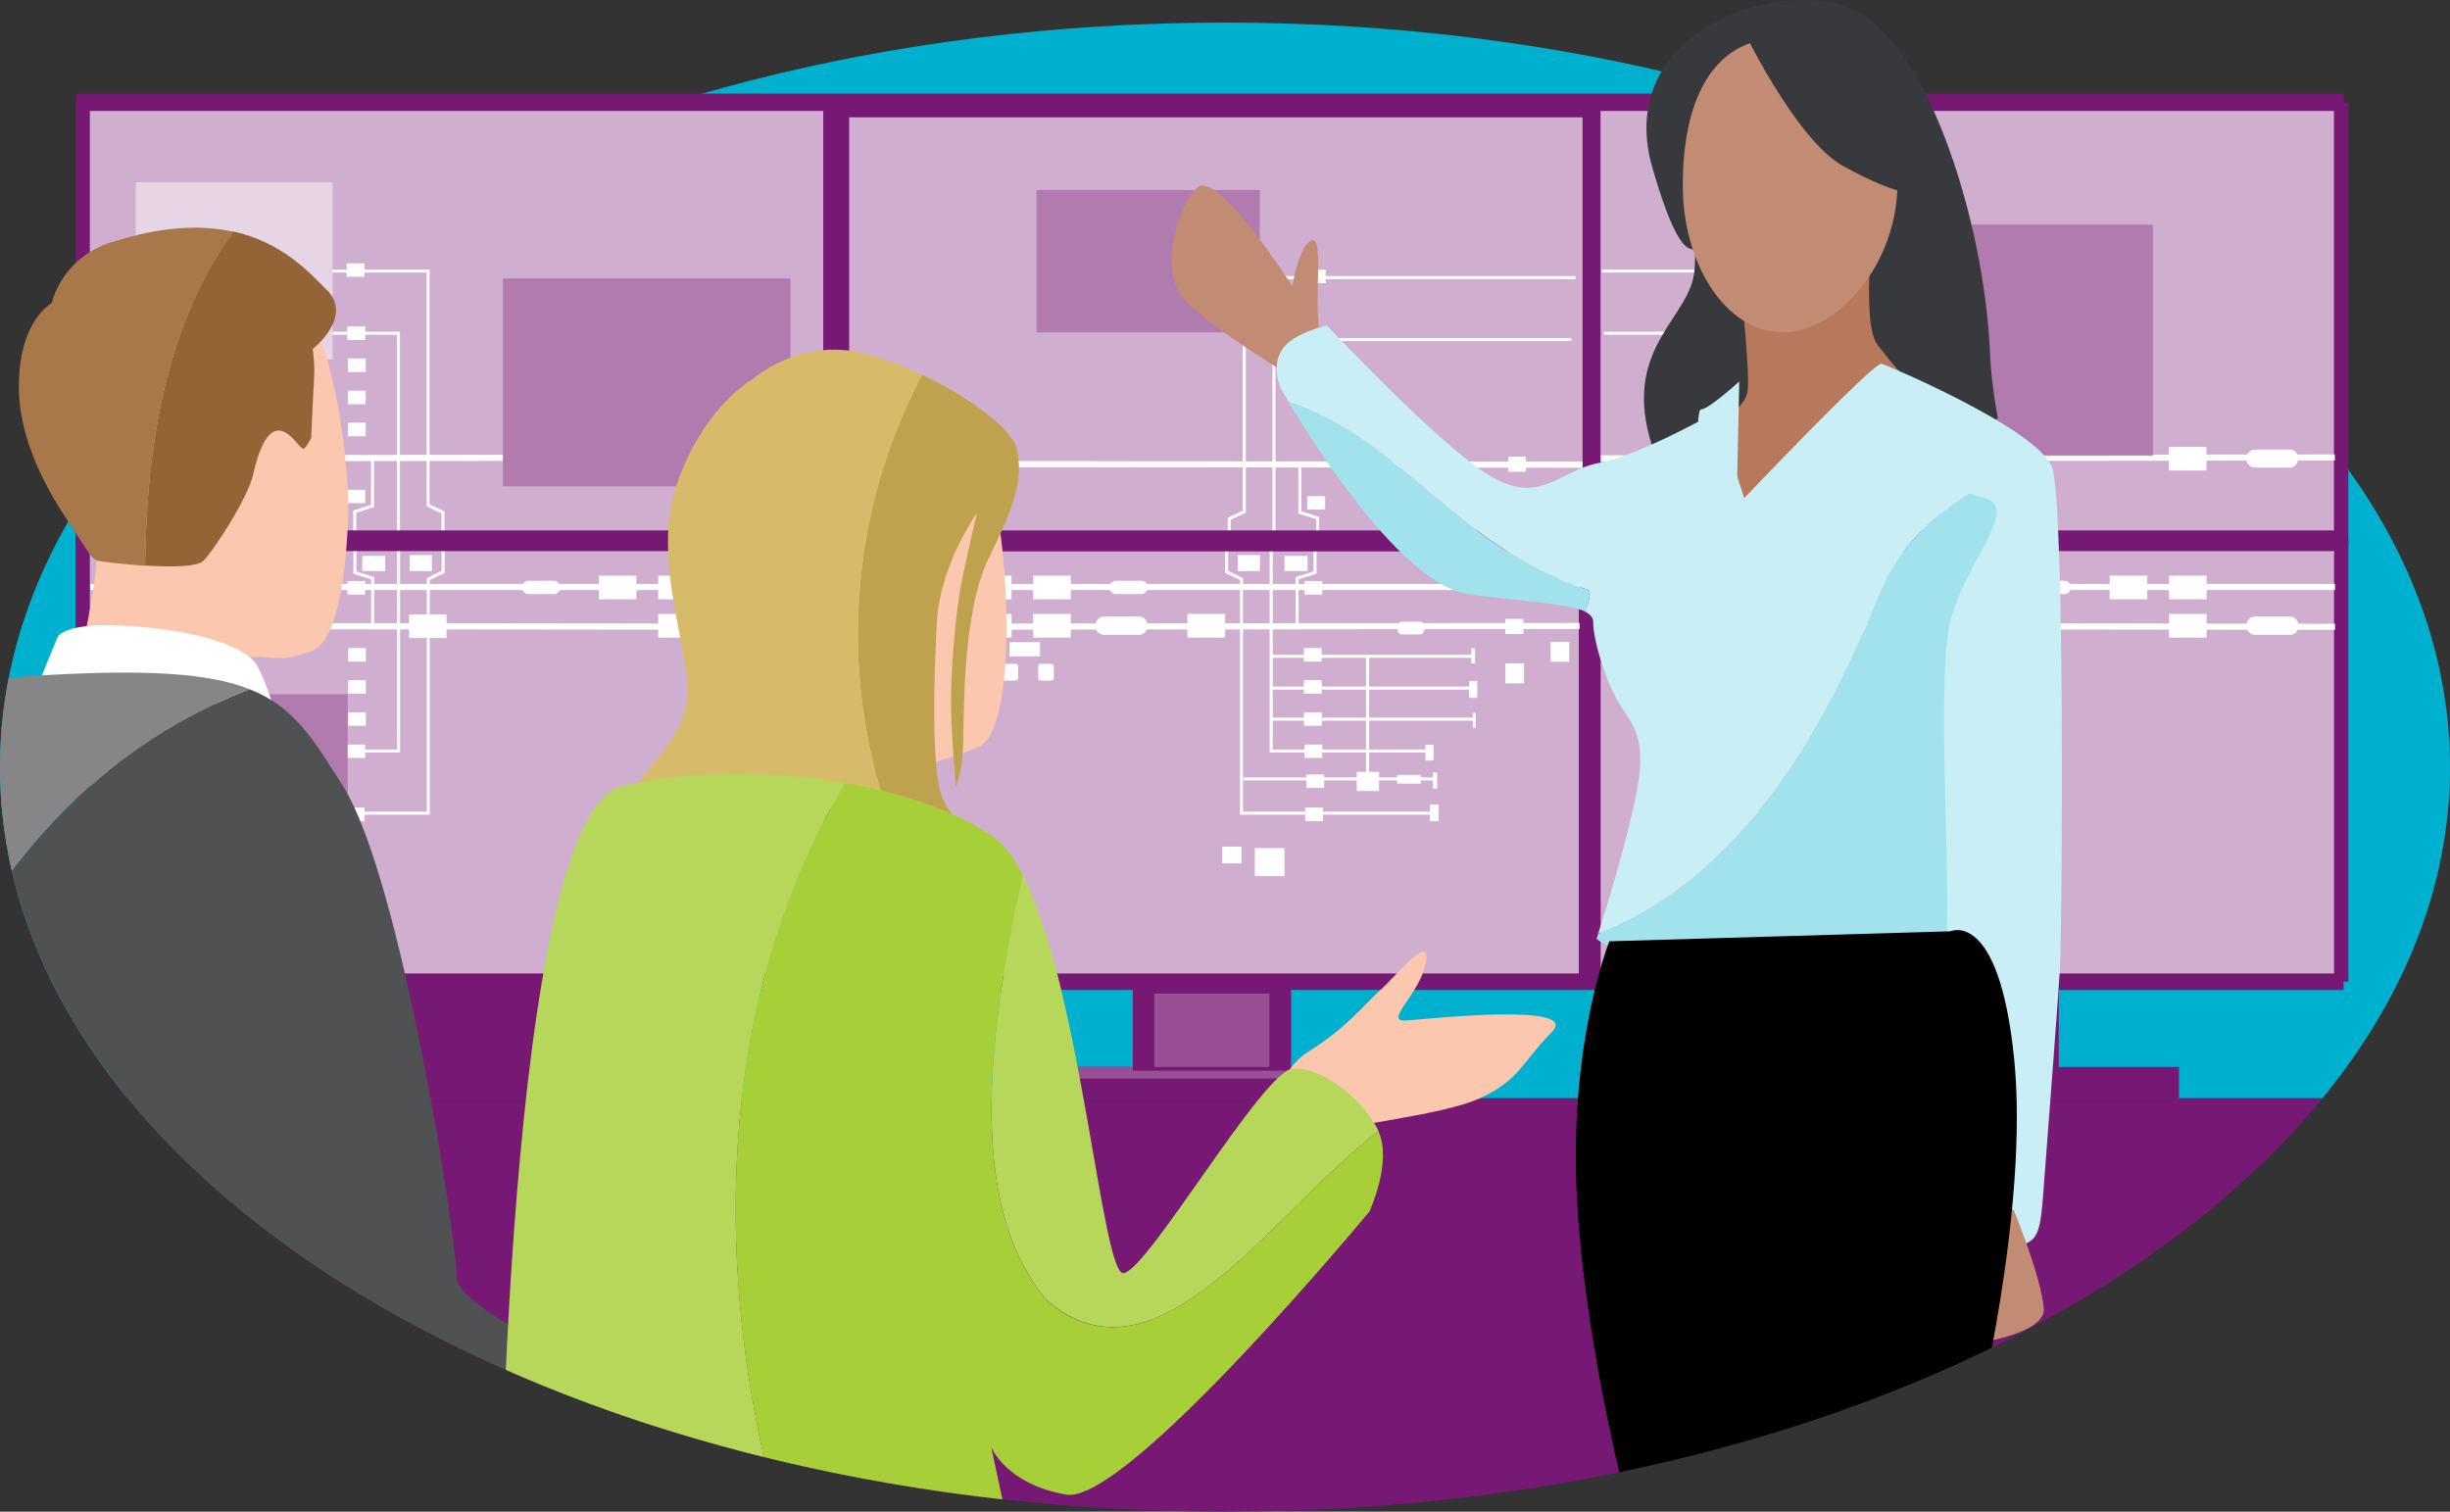 <?xml version="1.0" encoding="UTF-8"?>
<svg xmlns="http://www.w3.org/2000/svg" xmlns:xlink="http://www.w3.org/1999/xlink" id="Layer_2" viewBox="0 0 176.66 109.01">
  <rect x="0" y="0" width="176.66" height="109.01" fill="#333333" stroke="none"/>
  <defs>
    <style>.cls-1{clip-path:url(#clippath);}.cls-2,.cls-3,.cls-4{fill:none;}.cls-2,.cls-5,.cls-6,.cls-7,.cls-8,.cls-9,.cls-10,.cls-11,.cls-12,.cls-13,.cls-14,.cls-15,.cls-16,.cls-17,.cls-18,.cls-19,.cls-20,.cls-21,.cls-22,.cls-23,.cls-24,.cls-25,.cls-26{stroke-width:0px;}.cls-3{stroke-width:.22px;}.cls-3,.cls-4{stroke:#fff;stroke-miterlimit:10;}.cls-27{clip-path:url(#clippath-1);}.cls-4{stroke-width:.44px;}.cls-6{fill:#781875;}.cls-7{fill:#505153;}.cls-8{fill:#868688;}.cls-9{fill:#a1e2ed;}.cls-10{fill:#38393c;}.cls-11{fill:#d0aecf;}.cls-12{fill:#c9eef5;}.cls-13{fill:#d8ba6b;}.cls-14{fill:#bfa24d;}.cls-15{fill:#a7cf38;}.cls-16{fill:#a9784a;}.cls-17{fill:#b27bb0;}.cls-18{fill:#936435;}.cls-19{fill:#b7785c;}.cls-20{fill:#b6d75a;}.cls-21{fill:#c28c74;}.cls-22{fill:#984f96;}.cls-23{fill:#fbc7ae;}.cls-24{fill:#fff;}.cls-25{fill:#e7d5e6;}.cls-26{fill:#00b0cf;}</style>
    <clipPath id="clippath">
      <path class="cls-2" d="m176.66,55.32c0,29.65-39.55,53.69-88.33,53.69S0,84.97,0,55.32,39.55,1.63,88.33,1.63s88.33,24.03,88.33,53.69h0Z"></path>
    </clipPath>
    <clipPath id="clippath-1">
      <path class="cls-2" d="m176.66,55.32c0,29.65-39.55,53.69-88.33,53.69S0,84.97,0,55.32,39.55,1.63,88.33,1.63s88.33,24.03,88.33,53.69h0Z"></path>
    </clipPath>
  </defs>
  <g id="Layer_2-2">
    <g id="Utilities_Graphic">
      <g id="Talking">
        <g class="cls-1">
          <rect class="cls-26" x="-3.55" y="-.96" width="183.44" height="80.16"></rect>
          <rect class="cls-6" x="-3.55" y="79.2" width="183.44" height="34.61"></rect>
        </g>
        <rect class="cls-6" x="5.52" y="6.75" width="163.47" height="64.64"></rect>
        <rect class="cls-6" x="19.41" y="76.94" width="28.77" height="2.27"></rect>
        <rect class="cls-6" x="28.09" y="68.2" width="11.42" height="9.46"></rect>
        <rect class="cls-6" x="73" y="76.94" width="28.77" height="2.27"></rect>
        <rect class="cls-22" x="73" y="76.93" width="28.77" height=".85"></rect>
        <rect class="cls-6" x="81.68" y="68.2" width="11.42" height="9.01"></rect>
        <rect class="cls-22" x="83.24" y="71.65" width="8.29" height="5.29"></rect>
        <rect class="cls-6" x="128.35" y="76.94" width="28.77" height="2.27"></rect>
        <rect class="cls-6" x="137.03" y="68.2" width="11.42" height="9.46"></rect>
        <rect class="cls-6" x="59.92" y="38.9" width="54.95" height="31.89"></rect>
        <rect class="cls-11" x="60.95" y="39.5" width="52.89" height="30.7"></rect>
        <line class="cls-4" x1="60.97" y1="42.33" x2="113.9" y2="42.33"></line>
        <line class="cls-4" x1="60.97" y1="45.2" x2="113.9" y2="45.14"></line>
        <rect class="cls-24" x="70.22" y="44.27" width="2.72" height="1.71"></rect>
        <rect class="cls-24" x="74.5" y="44.27" width="2.71" height="1.71"></rect>
        <rect class="cls-24" x="70.22" y="41.51" width="2.72" height="1.71"></rect>
        <rect class="cls-24" x="74.5" y="41.51" width="2.71" height="1.71"></rect>
        <path class="cls-24" d="m67.35,45.12c0,.36-.28.66-.61.66h-2.54c-.33,0-.61-.29-.61-.66h0c0-.36.27-.66.61-.66h2.54c.33,0,.61.3.61.66h0Z"></path>
        <path class="cls-24" d="m67.35,42.36c0,.26-.2.48-.45.48h-1.85c-.25,0-.45-.22-.45-.48h0c0-.26.2-.48.45-.48h1.85c.25,0,.45.21.45.48h0Z"></path>
        <path class="cls-24" d="m82.75,42.36c0,.26-.2.48-.45.48h-1.85c-.24,0-.44-.22-.44-.48h0c0-.26.2-.48.44-.48h1.85c.25,0,.45.21.45.48h0Z"></path>
        <rect class="cls-24" x="85.62" y="44.27" width="2.72" height="1.71"></rect>
        <path class="cls-24" d="m82.75,45.12c0,.36-.28.66-.61.66h-2.54c-.34,0-.61-.29-.61-.66h0c0-.36.27-.66.61-.66h2.54c.34,0,.61.3.61.66h0Z"></path>
        <path class="cls-24" d="m102.72,45.29c0,.25-.14.46-.32.46h-1.33c-.18,0-.32-.2-.32-.46h0c0-.25.14-.46.32-.46h1.33c.18,0,.32.21.32.46h0Z"></path>
        <rect class="cls-24" x="72.8" y="46.31" width="2.19" height="1.02"></rect>
        <path class="cls-24" d="m73.42,48.89c0,.11-.08.19-.18.19h-.77c-.09,0-.18-.08-.18-.19v-.83c0-.1.08-.19.18-.19h.77c.1,0,.18.08.18.19v.83Z"></path>
        <path class="cls-24" d="m75.99,48.89c0,.11-.08.19-.18.19h-.77c-.1,0-.18-.08-.18-.19v-.83c0-.1.08-.19.18-.19h.77c.09,0,.18.08.18.19v.83Z"></path>
        <rect class="cls-24" x="89.25" y="40.03" width="1.6" height="1.15"></rect>
        <rect class="cls-24" x="92.62" y="40.09" width="1.66" height="1.09"></rect>
        <rect class="cls-24" x="94.06" y="41.9" width="1.28" height=".98"></rect>
        <rect class="cls-24" x="94.02" y="46.73" width="1.28" height=".98"></rect>
        <rect class="cls-24" x="94.02" y="49.05" width="1.29" height=".97"></rect>
        <rect class="cls-24" x="94.02" y="51.37" width="1.29" height=".97"></rect>
        <rect class="cls-24" x="94.06" y="53.69" width="1.28" height=".97"></rect>
        <rect class="cls-24" x="94.19" y="55.85" width="1.29" height=".97"></rect>
        <rect class="cls-24" x="94.11" y="58.23" width="1.28" height=".98"></rect>
        <polyline class="cls-3" points="88.45 39.51 88.45 41.24 89.52 41.76 89.52 58.64 103.42 58.64"></polyline>
        <polyline class="cls-3" points="91.66 39.63 91.66 54.16 103.1 54.16"></polyline>
        <line class="cls-3" x1="106.2" y1="47.33" x2="91.71" y2="47.33"></line>
        <line class="cls-3" x1="106.25" y1="49.62" x2="91.71" y2="49.62"></line>
        <line class="cls-3" x1="106.36" y1="51.86" x2="91.66" y2="51.86"></line>
        <line class="cls-3" x1="98.61" y1="56.17" x2="98.61" y2="47.33"></line>
        <line class="cls-3" x1="103.31" y1="56.17" x2="89.68" y2="56.17"></line>
        <polyline class="cls-3" points="94.82 39.69 94.82 41.29 93.53 41.7 93.53 45.2"></polyline>
        <rect class="cls-24" x="108.39" y="41.7" width="1.34" height="1.44"></rect>
        <rect class="cls-24" x="111.81" y="41.7" width="1.34" height="1.44"></rect>
        <rect class="cls-24" x="111.81" y="46.29" width="1.34" height="1.43"></rect>
        <rect class="cls-24" x="108.55" y="47.84" width="1.34" height="1.44"></rect>
        <rect class="cls-24" x="108.55" y="44.63" width="1.29" height="1.09"></rect>
        <rect class="cls-24" x="106.09" y="46.75" width=".27" height="1.09"></rect>
        <rect class="cls-24" x="105.93" y="49.11" width=".59" height="1.21"></rect>
        <rect class="cls-24" x="106.2" y="51.4" width=".21" height="1.09"></rect>
        <rect class="cls-24" x="102.78" y="53.7" width=".59" height="1.15"></rect>
        <rect class="cls-24" x="103.31" y="55.71" width=".32" height="1.15"></rect>
        <rect class="cls-24" x="100.74" y="55.88" width="1.71" height=".63"></rect>
        <rect class="cls-24" x="97.83" y="55.66" width="1.61" height="1.38"></rect>
        <rect class="cls-24" x="103.1" y="58.01" width=".64" height="1.21"></rect>
        <rect class="cls-24" x="88.13" y="61.05" width="1.39" height="1.21"></rect>
        <rect class="cls-24" x="90.48" y="61.16" width="2.14" height="2.02"></rect>
        <rect class="cls-6" x="114.38" y="38.9" width="54.95" height="31.89"></rect>
        <rect class="cls-11" x="115.42" y="39.5" width="52.88" height="30.7"></rect>
        <line class="cls-4" x1="168.37" y1="42.33" x2="115.44" y2="42.33"></line>
        <line class="cls-4" x1="168.37" y1="45.2" x2="115.44" y2="45.14"></line>
        <rect class="cls-24" x="156.4" y="44.27" width="2.71" height="1.71"></rect>
        <rect class="cls-24" x="156.4" y="41.51" width="2.71" height="1.71"></rect>
        <rect class="cls-24" x="152.12" y="41.51" width="2.71" height="1.71"></rect>
        <path class="cls-24" d="m161.98,45.12c0,.36.27.66.61.66h2.54c.34,0,.61-.29.61-.66h0c0-.36-.27-.66-.61-.66h-2.54c-.34,0-.61.3-.61.66h0Z"></path>
        <path class="cls-24" d="m146.58,42.36c0,.26.2.48.45.48h1.85c.25,0,.44-.22.44-.48h0c0-.26-.19-.48-.44-.48h-1.85c-.25,0-.45.21-.45.48h0Z"></path>
        <rect class="cls-24" x="138.43" y="44.31" width="2.71" height="1.7"></rect>
        <path class="cls-24" d="m126.61,45.29c0,.25.14.46.32.46h1.33c.18,0,.32-.2.32-.46h0c0-.25-.14-.46-.32-.46h-1.33c-.18,0-.32.21-.32.46h0Z"></path>
        <rect class="cls-24" x="138.48" y="40.03" width="1.6" height="1.15"></rect>
        <rect class="cls-24" x="135.06" y="40.09" width="1.66" height="1.09"></rect>
        <rect class="cls-24" x="133.99" y="41.9" width="1.28" height=".98"></rect>
        <rect class="cls-24" x="134.03" y="46.73" width="1.29" height=".98"></rect>
        <rect class="cls-24" x="134.03" y="49.05" width="1.29" height=".97"></rect>
        <rect class="cls-24" x="134.03" y="51.37" width="1.29" height=".97"></rect>
        <rect class="cls-24" x="133.99" y="53.69" width="1.28" height=".97"></rect>
        <rect class="cls-24" x="133.94" y="58.23" width="1.28" height=".98"></rect>
        <polyline class="cls-3" points="140.88 39.51 140.88 41.24 139.82 41.76 139.82 58.64 125.92 58.64"></polyline>
        <polyline class="cls-3" points="137.68 39.63 137.68 54.16 126.23 54.16"></polyline>
        <polyline class="cls-3" points="134.52 39.69 134.52 41.29 135.81 41.7 135.81 45.2"></polyline>
        <rect class="cls-24" x="119.6" y="41.7" width="1.34" height="1.44"></rect>
        <rect class="cls-24" x="119.5" y="44.63" width="1.28" height="1.09"></rect>
        <rect class="cls-24" x="125.97" y="53.7" width=".59" height="1.15"></rect>
        <rect class="cls-24" x="125.6" y="58.01" width=".64" height="1.21"></rect>
        <rect class="cls-6" x="5.45" y="38.9" width="54.95" height="31.89"></rect>
        <rect class="cls-11" x="6.48" y="39.5" width="52.88" height="30.7"></rect>
        <line class="cls-4" x1="59.43" y1="42.33" x2="6.5" y2="42.33"></line>
        <line class="cls-4" x1="59.43" y1="45.2" x2="6.5" y2="45.14"></line>
        <rect class="cls-24" x="47.46" y="44.27" width="2.71" height="1.71"></rect>
        <rect class="cls-24" x="47.46" y="41.51" width="2.71" height="1.71"></rect>
        <rect class="cls-24" x="43.18" y="41.51" width="2.71" height="1.71"></rect>
        <path class="cls-24" d="m53.04,45.12c0,.36.28.66.61.66h2.54c.34,0,.61-.29.61-.66h0c0-.36-.27-.66-.61-.66h-2.54c-.34,0-.61.3-.61.66h0Z"></path>
        <path class="cls-24" d="m37.65,42.36c0,.26.2.48.45.48h1.85c.25,0,.44-.22.44-.48h0c0-.26-.2-.48-.44-.48h-1.85c-.25,0-.45.21-.45.48h0Z"></path>
        <rect class="cls-24" x="29.49" y="44.31" width="2.71" height="1.7"></rect>
        <path class="cls-24" d="m17.67,45.29c0,.25.14.46.32.46h1.33c.18,0,.32-.2.32-.46h0c0-.25-.14-.46-.32-.46h-1.33c-.18,0-.32.21-.32.46h0Z"></path>
        <rect class="cls-24" x="29.54" y="40.03" width="1.6" height="1.15"></rect>
        <rect class="cls-24" x="26.12" y="40.09" width="1.66" height="1.09"></rect>
        <rect class="cls-24" x="25.05" y="41.9" width="1.28" height=".98"></rect>
        <rect class="cls-24" x="25.1" y="46.73" width="1.28" height=".98"></rect>
        <rect class="cls-24" x="25.1" y="49.05" width="1.28" height=".97"></rect>
        <rect class="cls-24" x="25.1" y="51.37" width="1.28" height=".97"></rect>
        <rect class="cls-24" x="25.05" y="53.69" width="1.28" height=".97"></rect>
        <rect class="cls-24" x="25.01" y="58.23" width="1.28" height=".98"></rect>
        <polyline class="cls-3" points="31.95 39.51 31.95 41.24 30.88 41.76 30.88 58.64 16.98 58.64"></polyline>
        <polyline class="cls-3" points="28.74 39.63 28.74 54.16 17.3 54.16"></polyline>
        <polyline class="cls-3" points="25.59 39.69 25.59 41.29 26.87 41.7 26.87 45.2"></polyline>
        <rect class="cls-24" x="10.67" y="41.7" width="1.34" height="1.44"></rect>
        <rect class="cls-24" x="10.56" y="44.63" width="1.28" height="1.09"></rect>
        <rect class="cls-24" x="17.03" y="53.7" width=".59" height="1.15"></rect>
        <rect class="cls-24" x="16.66" y="58.01" width=".64" height="1.21"></rect>
        <rect class="cls-6" x="5.44" y="7.4" width="54.95" height="31.89"></rect>
        <rect class="cls-11" x="6.48" y="8" width="52.88" height="30.7"></rect>
        <line class="cls-4" x1="59.42" y1="32.99" x2="6.49" y2="33.05"></line>
        <rect class="cls-24" x="47.46" y="32.22" width="2.71" height="1.71"></rect>
        <path class="cls-24" d="m53.04,33.07c0-.36.27-.65.61-.65h2.54c.34,0,.61.29.61.65h0c0,.36-.27.65-.61.65h-2.54c-.34,0-.61-.29-.61-.65h0Z"></path>
        <path class="cls-24" d="m17.67,32.9c0-.25.14-.46.32-.46h1.33c.17,0,.32.2.32.46h0c0,.25-.15.46-.32.46h-1.33c-.17,0-.32-.21-.32-.46h0Z"></path>
        <rect class="cls-24" x="25.04" y="35.32" width="1.29" height=".97"></rect>
        <rect class="cls-24" x="25.09" y="30.48" width="1.28" height=".98"></rect>
        <rect class="cls-24" x="25.09" y="28.17" width="1.28" height=".98"></rect>
        <rect class="cls-24" x="25.09" y="25.85" width="1.28" height=".98"></rect>
        <rect class="cls-24" x="25.04" y="23.53" width="1.29" height=".98"></rect>
        <rect class="cls-24" x="25" y="18.99" width="1.28" height=".97"></rect>
        <polyline class="cls-3" points="31.94 38.68 31.94 36.95 30.87 36.44 30.87 19.55 16.98 19.55"></polyline>
        <polyline class="cls-3" points="28.73 38.56 28.73 24.03 17.29 24.03"></polyline>
        <polyline class="cls-3" points="25.58 38.5 25.58 36.89 26.86 36.49 26.86 32.99"></polyline>
        <rect class="cls-24" x="10.56" y="32.47" width="1.28" height="1.09"></rect>
        <rect class="cls-24" x="17.03" y="23.34" width=".59" height="1.15"></rect>
        <rect class="cls-24" x="16.65" y="18.98" width=".64" height="1.2"></rect>
        <rect class="cls-6" x="114.38" y="7.4" width="54.95" height="31.89"></rect>
        <rect class="cls-11" x="115.41" y="8" width="52.88" height="30.7"></rect>
        <line class="cls-4" x1="168.36" y1="32.99" x2="115.43" y2="33.05"></line>
        <rect class="cls-24" x="156.39" y="32.22" width="2.71" height="1.71"></rect>
        <path class="cls-24" d="m161.97,33.07c0-.36.28-.65.61-.65h2.53c.34,0,.61.29.61.65h0c0,.36-.28.65-.61.65h-2.53c-.34,0-.61-.29-.61-.65h0Z"></path>
        <path class="cls-24" d="m126.61,32.9c0-.25.14-.46.32-.46h1.33c.18,0,.32.2.32.46h0c0,.25-.14.46-.32.46h-1.33c-.18,0-.32-.21-.32-.46h0Z"></path>
        <rect class="cls-24" x="133.98" y="35.32" width="1.28" height=".97"></rect>
        <rect class="cls-24" x="134.03" y="30.48" width="1.28" height=".98"></rect>
        <rect class="cls-24" x="134.03" y="28.17" width="1.28" height=".98"></rect>
        <rect class="cls-24" x="133.98" y="23.53" width="1.28" height=".98"></rect>
        <rect class="cls-24" x="133.93" y="18.99" width="1.28" height=".97"></rect>
        <polyline class="cls-3" points="140.88 38.68 140.88 36.95 139.81 36.44 139.81 19.55 115.5 19.55"></polyline>
        <polyline class="cls-3" points="137.67 38.56 137.67 24.03 115.65 24.03"></polyline>
        <polyline class="cls-3" points="134.51 38.5 134.51 36.89 135.8 36.49 135.8 32.99"></polyline>
        <rect class="cls-24" x="119.49" y="32.47" width="1.28" height="1.09"></rect>
        <rect class="cls-6" x="60.2" y="7.86" width="54.95" height="31.89"></rect>
        <rect class="cls-11" x="61.23" y="8.46" width="52.88" height="30.7"></rect>
        <line class="cls-4" x1="61.17" y1="33.46" x2="114.1" y2="33.51"></line>
        <rect class="cls-24" x="70.42" y="32.68" width="2.72" height="1.7"></rect>
        <path class="cls-24" d="m67.55,33.53c0-.36-.27-.66-.61-.66h-2.54c-.34,0-.61.29-.61.66h0c0,.36.27.66.61.66h2.54c.33,0,.61-.29.61-.66h0Z"></path>
        <path class="cls-24" d="m102.92,33.36c0-.25-.14-.45-.32-.45h-1.33c-.18,0-.32.2-.32.45h0c0,.25.14.46.32.46h1.33c.18,0,.32-.2.32-.46h0Z"></path>
        <rect class="cls-24" x="94.26" y="35.78" width="1.29" height=".97"></rect>
        <rect class="cls-24" x="94.26" y="23.99" width="1.29" height=".98"></rect>
        <rect class="cls-24" x="94.31" y="19.45" width="1.28" height=".97"></rect>
        <polyline class="cls-3" points="88.64 39.14 88.64 37.41 89.72 36.9 89.72 20.02 113.6 20.02"></polyline>
        <polyline class="cls-3" points="91.86 39.02 91.86 24.49 113.3 24.49"></polyline>
        <polyline class="cls-3" points="95.01 38.97 95.01 37.36 93.73 36.95 93.73 33.46"></polyline>
        <rect class="cls-24" x="108.75" y="32.93" width="1.28" height="1.09"></rect>
        <rect class="cls-6" x="6.03" y="38.25" width="162.62" height="1.49"></rect>
        <rect class="cls-25" x="9.79" y="13.15" width="14.19" height="12.77"></rect>
        <rect class="cls-17" x="74.74" y="13.7" width="16.1" height="10.27"></rect>
        <rect class="cls-17" x="131.5" y="16.2" width="23.74" height="16.65"></rect>
        <rect class="cls-17" x="7.88" y="50.06" width="17.19" height="16.1"></rect>
        <rect class="cls-17" x="36.26" y="20.08" width="20.74" height="14.99"></rect>
        <path class="cls-9" d="m114.29,42.47c-9.41-3.13-13.31-10.86-21.38-13.49,1.87,3.14,8.26,13.27,13.06,13.89,4.28.55,7.17.67,8.34,1.24.34-.96.5-1.64,0-1.64h-.01Z"></path>
        <path class="cls-9" d="m135.68,42.47c-4.18,10.44-10.18,20.87-20.44,24.87-.07.23-.12.37-.12.37,0,0,3.12,2.57,13.58,2.57s13.95-.37,13.95-.37c0,0,3.69-30.34,1.31-35.32-3.66,1.73-6.63,4.15-8.29,7.88h0Z"></path>
        <path class="cls-21" d="m94.8,25.62s.42-.16.25-2.62c-.18-2.47.36-6.29-.57-5.62-.93.67-1.29,3.26-1.29,3.26,0,0-5.39-8.43-6.85-7.12s-2.88,6.2-.81,8.22c2.07,2.03,6.52,4.75,6.52,4.75l2.76-.87h-.01Z"></path>
        <path class="cls-10" d="m144.06,30.19c-.27-1.49-.5-3.09-.58-4.91-.41-9.33-4.66-23.32-10.75-24.94-6.09-1.62-16.22,2.64-13.58,11.76,2.63,9.12,3.24,3.85,3.04,7.3-.2,3.45-5.07,5.47-3.24,12.16.27.97.58,1.81.91,2.57,8.8,2.3,16.65-1.49,24.2-3.94h0Z"></path>
        <path class="cls-19" d="m135.2,14.97s-1.08,8.27.18,9.9c1.26,1.62,1.8,2.16,1.8,2.16l-12.42,12.78-2.34-8.63s3.42-1.26,3.6-3.06c.18-1.8-.72-9.35-.72-9.35l9.9-3.78v-.02Z"></path>
        <path class="cls-21" d="m136.82,13.18c0,5.86-4.3,10.79-8.28,10.79s-7.2-4.75-7.2-10.62,1.98-10.62,7.2-10.62c3.97,0,8.28,4.58,8.28,10.44h0Z"></path>
        <path class="cls-10" d="m125.43,1.62s3.96,8.42,7.48,10.36c3.52,1.94,4.84,1.94,4.84,1.94,0,0,2.86-7.12-3.08-11.22-5.94-4.1-9.23-1.08-9.23-1.08h0Z"></path>
        <path class="cls-12" d="m143.39,33.93c-3.49-1.29-17.25,3.12-17.25,3.12l-2.39-7.34s-5.5,3.12-8.44,3.67-4.22,3.12-7.89.92-11.74-10.83-11.74-10.83c0,0-2.57.55-3.3,1.84-.73,1.29,0,2.75,0,2.75,0,0,.19.34.54.92,8.08,2.63,11.98,10.35,21.38,13.49.52,0,.35.68,0,1.64.38.19.58.43.58.74,0,1.29.8,3.95,1.71,5.6.92,1.65,2.2,2.39,1.47,6.42-.64,3.49-2.36,9.01-2.82,10.46,10.25-4,16.26-14.43,20.44-24.87,1.66-3.73,4.63-6.14,8.29-7.88-.16-.34-.35-.57-.58-.66h0Z"></path>
        <path class="cls-12" d="m125.41,27.51l-.19,8.99s9.91-10.46,10.46-10.27c.55.18,11.38,4.77,12.3,7.52s.73,33.22.55,36.15c-.19,2.93-.73,10.09-1.1,14.86-.37,4.77-.19,5.14-3.67,5.14h-5.69s1.65-19.09,2.2-21.84-.73-19.09.37-23.3c1.1-4.22,4.96-8.08,2.57-8.81-2.39-.73-5.5-1.83-10.27.18-4.78,2.02-12.85,7.52-11.56,4.59,1.28-2.94.73-11.2,1.28-11.2s2.76-2.02,2.76-2.02h0Z"></path>
        <path class="cls-21" d="m140.04,86.65s-3.76,3.76-2.97,5.74c.8,1.98,1.19,3.96,1.39,4.56.2.59,9.11-.2,8.91-2.58-.2-2.38-2.18-7.13-2.18-7.13l-5.15-.59h0Z"></path>
        <path class="cls-23" d="m5.87,46.86c.21-.53,1.17-5.65,1.09-6.68s-8.11-12.41-1.4-17.48c6.7-5.06,13.79-3.1,16.37-.28,2.2,2.41,3.34,11.25,3.16,15.27-.18,4.03-.84,8.63-2.62,9.27-2.04.72-2.11.47-4.6.39l-.55,3.35-12.15-1.61"></path>
        <path class="cls-18" d="m23.56,20.91c-1.28-1.3-3.24-3.44-6.74-4.22-4.8,6.61-6.28,15.34-6.36,24.09,1.83.12,3.8.12,4.24-.37.85-.92,3.19-4.55,3.55-6.18s.96-3.24,1.88-3.18c.92.06,1.57,1.51,1.81,1.29.25-.23.5-.76.5-.76,0,0,.15-3.49.21-4.41.06-.93-.1-2.01-.1-2.01,0,0,2.97-2.29,1.01-4.27v.02Z"></path>
        <path class="cls-16" d="m8.04,17.46c-3.65,1.17-4.31,4.4-4.31,4.4,0,0-2.39,1.25-2.37,6.05.02,4.79,3.12,9.01,4.09,10.51.98,1.48,1.17,1.91,1.61,2.02.21.05,1.75.25,3.41.36.08-8.75,1.56-17.49,6.36-24.09-2.23-.49-5.08-.44-8.78.76h-.01Z"></path>
        <path class="cls-24" d="m2.85,49.11l1.26-3.06s.16-1.34,5.81-.86c5.65.47,8.08,1.81,8.64,2.83.55,1.02,1.41,3.45,1.1,3.3-.31-.16-16.72-2.04-16.72-2.04"></path>
        <path class="cls-23" d="m53.77,56.86l.98-3.98s-5.98-22.14,2.81-24.7c8.78-2.55,12.72,2.39,13.94,6.79s1.96,17.63-.96,18.91c-2.92,1.28-5.76,1.31-6,3.16s-1.82-.19-1.82-.19l-9.05.29"></path>
        <path class="cls-14" d="m66.48,27.03c3.49,1.64,6.62,3.98,6.87,5.46.36,2.06,0,3.56-2.05,7.75s-1.75,12.12-1.87,13.87c-.12,1.76-.49,2.63-.49,2.63,0,0-.3-2.87-.36-5.62-.06-2.76.36-7.13.73-9.01.36-1.87,1.14-5.12,1.14-5.12,0,0-2.65,3.68-2.89,7.81-.25,4.13-.36,10.69.3,12.49.67,1.82,2.29,2.88,2.77,4.38.49,1.5,1.27,3.63,1.03,3.31-.24-.31-3.98-4.88-6.81-5.32-.17-.03-.34-.06-.51-.1-3.92-10.62-3.2-22.34,2.14-32.54h0Z"></path>
        <path class="cls-13" d="m47.8,64.37l-6.09,9.12s0-9.43,2.36-13.94c2.35-4.5,5.18-5.94,5.48-9.25.3-3.31-2.65-9.87-.73-15.44,1.93-5.56,5.43-7.5,5.43-7.5,0,0,3.38-3.06,8.08-1.87,1.33.34,2.77.88,4.16,1.54-5.34,10.2-6.06,21.93-2.14,32.54-2.63-.67-5.09-3.01-8.77.97-3.92,4.25-9.64,12.69-9.52,12.51.12-.19,0-2.32.48-4.37.48-2.06,1.27-4.31,1.27-4.31h0Z"></path>
        <g class="cls-27">
          <path class="cls-5" d="m116.05,67.87s-2.76,6.8-2.39,17.45c.37,10.65,3.6,22.89,3.6,22.89,0,0,24.85-4.36,25.03-4.9.18-.55,4.04-16.15,2.94-26.98-1.1-10.82-4.59-9.17-4.59-9.17l-24.59.72h0Z"></path>
          <path class="cls-7" d="m32.93,92.07c0-2.7-4-28.71-8.18-35.35-2.16-3.43-3.53-5.75-6.76-7.02-20.43,7.93-27.18,29.84-32.54,51.37.02,8.22.38,14.19.23,14.63,0,0,42.33-1.72,43.06-1.47.74.24,0-9.84,0-9.84,0,0,9.84,6.89,13.78,6.89s4.43-10.83,4.43-10.83c0,0-14.03-5.66-14.03-8.37h0Z"></path>
          <path class="cls-8" d="m17.99,49.7c-3.01-1.19-7.64-1.48-16.07-.93-14.71.95-16.52,32.88-16.47,52.3,5.36-21.53,12.1-43.44,32.54-51.37Z"></path>
          <path class="cls-23" d="m91.91,81.55s-.4-3.92,2.42-5.7c2.83-1.79,3.84-3.21,5.15-4.4,1.31-1.19,3.74-4.28,3.33-2.02-.4,2.26-3.13,4.28-1.41,4.16,1.72-.12,12.62-1.31,10.5.83-2.12,2.14-2.32,3.45-5.15,4.76-2.83,1.31-10,1.9-10.3,2.5-.3.59-2.43,2.38-2.43,2.38l-2.12-2.5h.01Z"></path>
          <path class="cls-20" d="m60.96,56.47c-5.41-.93-11.43-.9-16.12.22-8.38,2.02-8.81,56.78-8.81,56.78,0,0,10.62,2.12,19.95,2.54.78.04,1.55.05,2.32.07-7.08-19.54-7.75-42.36,2.66-59.62h0Z"></path>
          <path class="cls-20" d="m75.44,93.74c7.99,6.85,15.98-5.99,23.96-12.18-.04-.08-.07-.16-.12-.25-1.27-2.23-3.93-4.35-6.05-4.25-2.12.11-10.4,14.44-12.2,14.75-1.57.28-3.07-20.58-7.29-28.74-2.34,10.9-4.22,23.56,1.7,30.66h0Z"></path>
          <path class="cls-15" d="m75.44,93.74c-5.92-7.1-4.04-19.76-1.7-30.66-.62-1.2-1.3-2.13-2.05-2.67-2.58-1.87-6.47-3.21-10.74-3.94-10.41,17.27-9.73,40.08-2.66,59.62,8.38.14,15.51-.92,15.51-.92l-2.33-10.82s1.07,2.69,5.42,3.43,21.85-20.41,21.85-20.41c0,0,1.67-3.55.65-5.8-7.99,6.19-15.98,19.03-23.96,12.18h.01Z"></path>
        </g>
      </g>
    </g>
  </g>
</svg>
